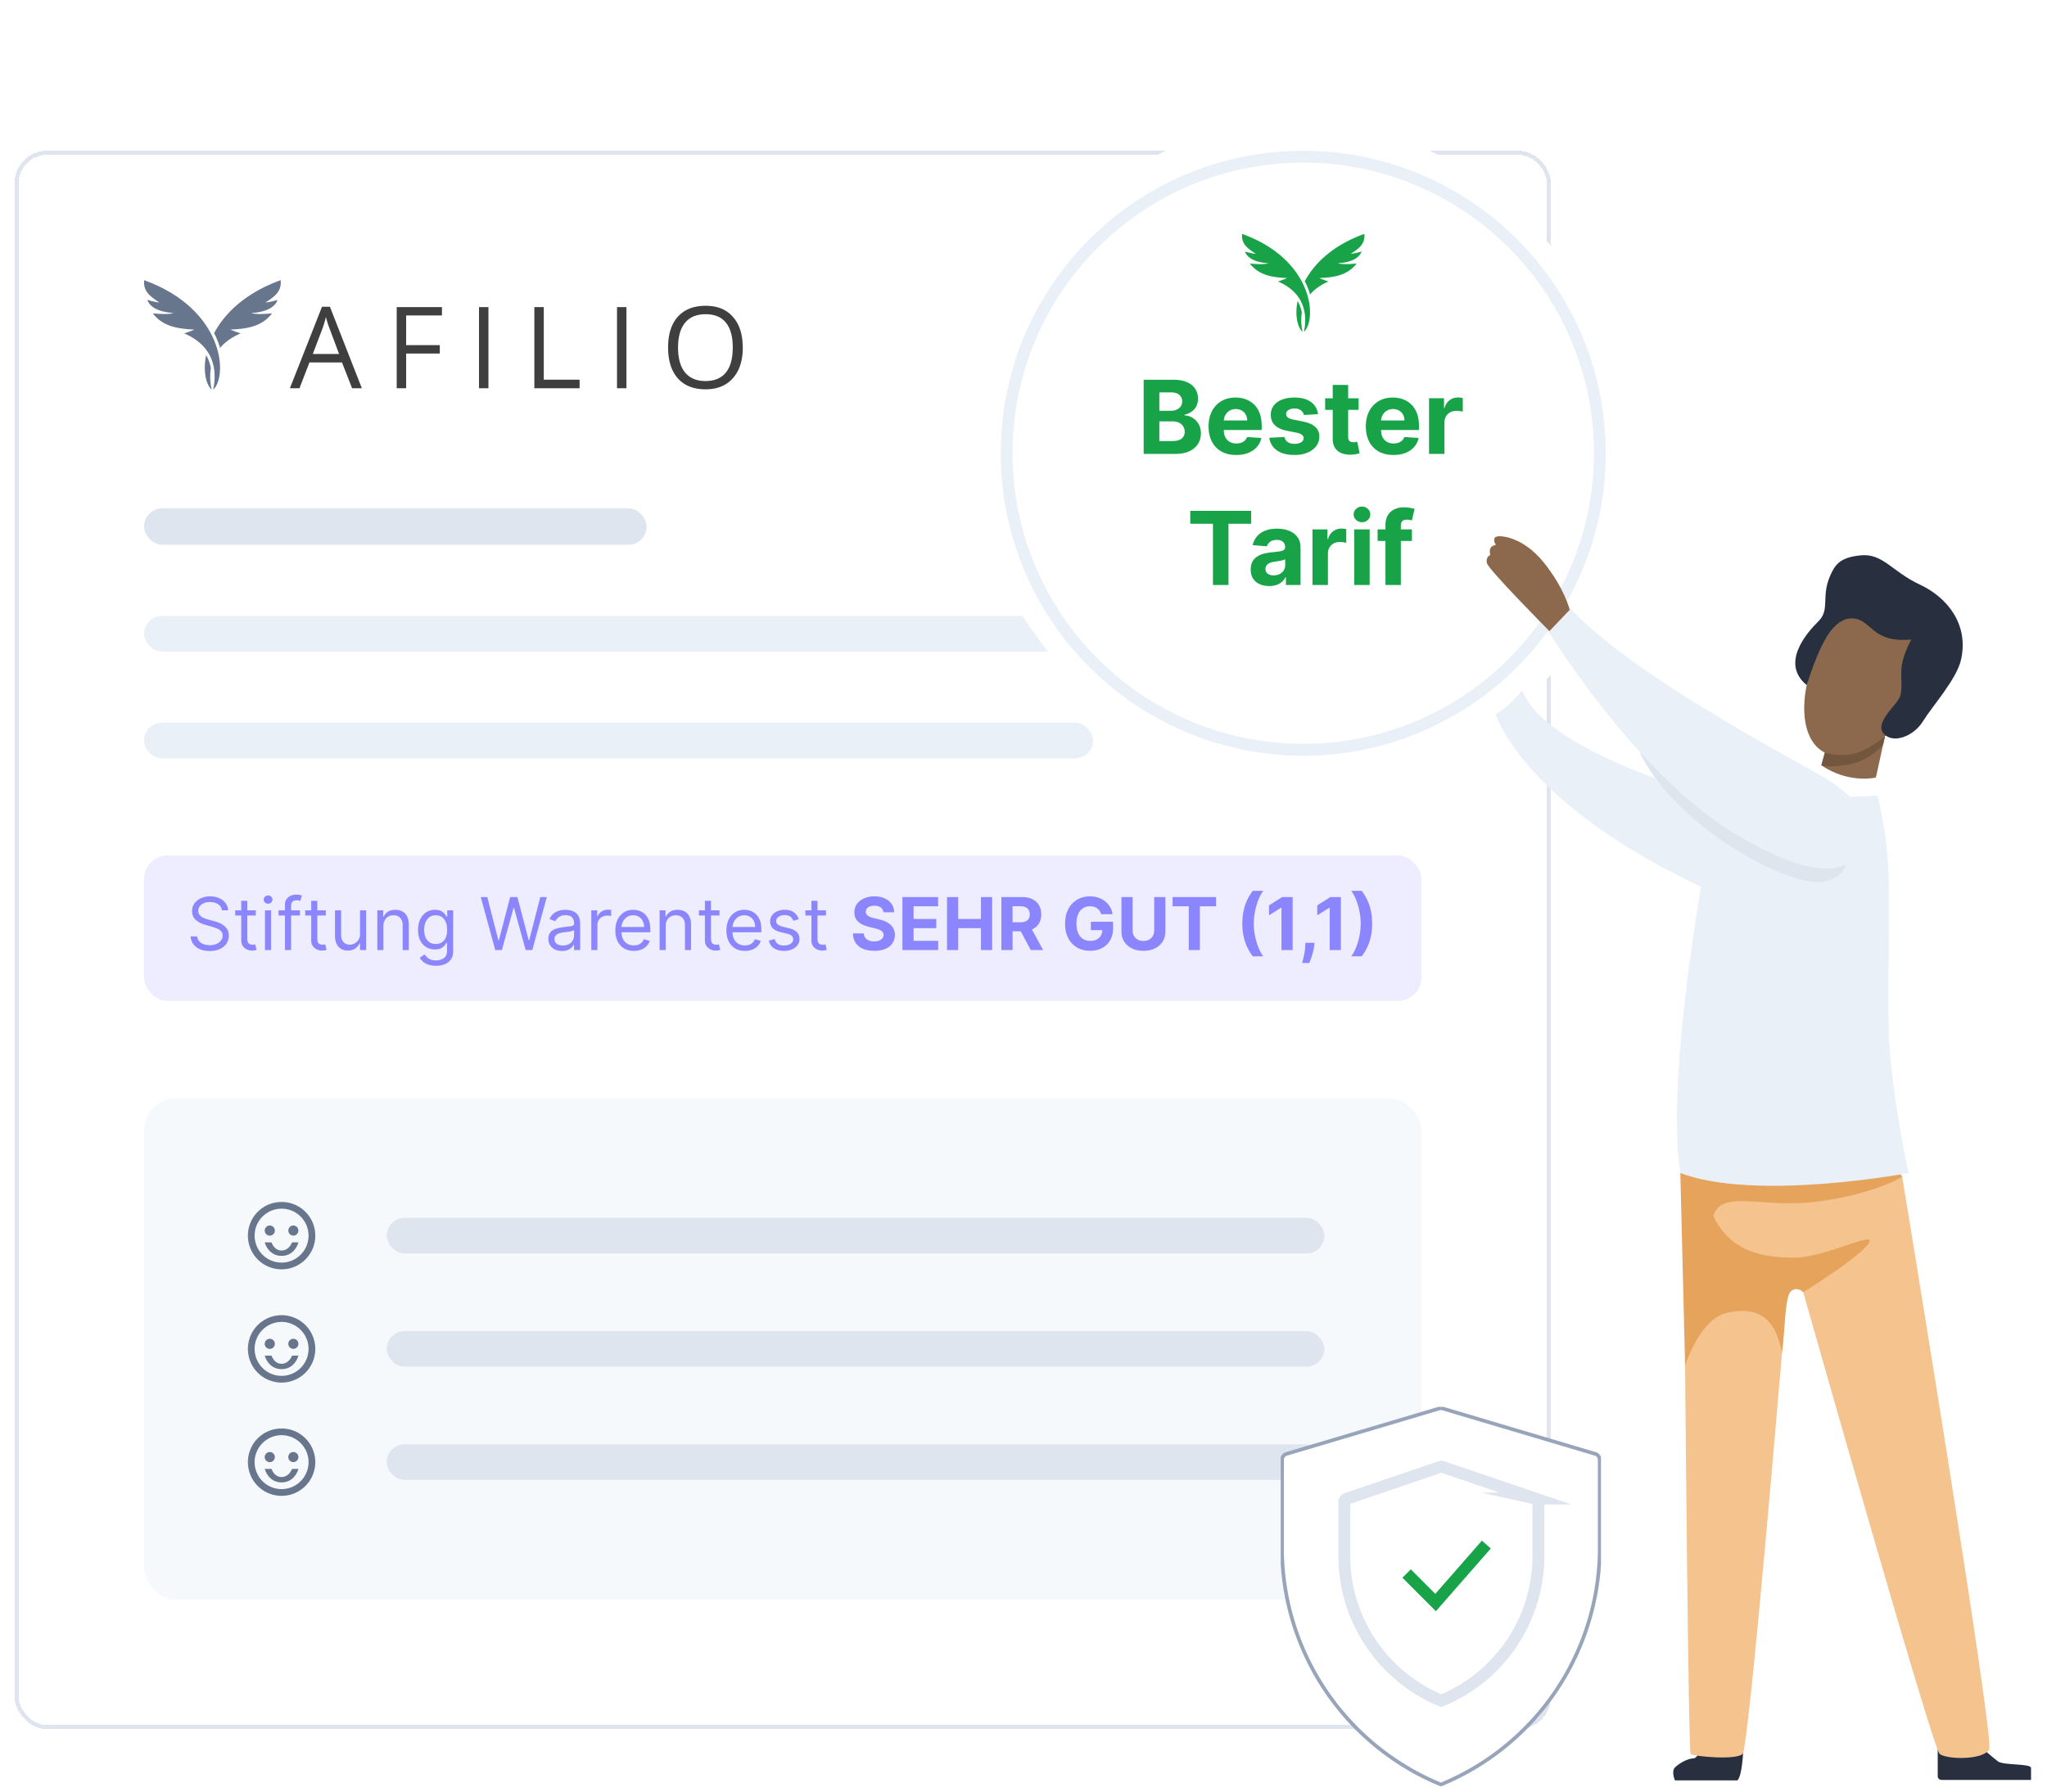 <svg xmlns="http://www.w3.org/2000/svg" fill="none" viewBox="0 0 281 246"><g filter="url(#expert-m__a)"><rect width="210.9" height="216.709" x="2" y="19.886" fill="#fff" rx="4.443" shape-rendering="crispEdges"/><g fill-rule="evenodd" clip-path="url(#expert-m__b)" clip-rule="evenodd"><path fill="#67758D" d="M29.28 52.608c.289-1.427.866-5.565-3.993-7.647.394-.128 1.377-.478 1.377-.528-2.033-.089-4.26-.333-5.692-2.227 2.004.205 2.588.028 2.865-.039-.005-.033-3.004-.033-3.62-1.81.55.183 1.593.4 1.632.344-1.077-.728-2.227-1.41-2.06-3.044 10.79 3.9 11.546 12.89 9.54 14.979-.016.016-.05 0-.044-.023"/><path fill="#67758D" d="M29.04 52.608c-.122-.594-.288-1.666-.094-2.86a5.318 5.318 0 0 0-.65-1.794c-.422 2.11-.06 3.888.7 4.676.017.017.05 0 .044-.022Zm7.431-11.902c1.078-.733 2.227-1.416 2.06-3.049-4.859 1.755-7.68 4.543-9.135 7.265.333.65.605 1.333.816 2.032.633-.75 1.533-1.444 2.816-1.993-.394-.128-1.377-.478-1.377-.528 2.032-.089 4.26-.328 5.692-2.227-2.005.205-2.588.028-2.86-.033 0-.034 3.005-.034 3.62-1.81-.549.182-1.593.399-1.632.343Z"/><path fill="#3F3F3F" d="m48.334 52.491-1.389-3.543H42.48l-1.371 3.543h-1.311l4.404-11.185h1.088l4.382 11.185h-1.344.006Zm-1.789-4.71-1.294-3.453a18.626 18.626 0 0 1-.516-1.605 13.739 13.739 0 0 1-.483 1.61l-1.31 3.455h3.603v-.006Zm9.209 4.71H54.46v-11.14h6.209v1.15h-4.915v4.076h4.62v1.15h-4.62v4.764Zm10.002 0h1.294v-11.14h-1.294v11.14Zm7.597 0v-11.14h1.294v9.969h4.915v1.171h-6.209Zm11.346 0h1.294v-11.14H84.7v11.14Zm17.266-5.587c0 1.783-.449 3.188-1.355 4.205-.9 1.021-2.154 1.532-3.76 1.532-1.604 0-2.91-.5-3.798-1.505-.889-1.005-1.339-2.421-1.339-4.248 0-1.827.445-3.221 1.339-4.215.894-1 2.166-1.5 3.81-1.5 1.644 0 2.849.505 3.748 1.522.9 1.016 1.35 2.416 1.35 4.204m-8.88 0c0 1.51.322 2.655.966 3.432.644.778 1.577 1.172 2.799 1.172s2.166-.389 2.799-1.166c.628-.778.944-1.922.944-3.438 0-1.516-.311-2.633-.938-3.41-.628-.777-1.556-1.16-2.788-1.16-1.233 0-2.172.388-2.816 1.171-.644.778-.966 1.916-.966 3.404"/></g><rect width="69" height="5" x="19.771" y="68.986" fill="#DEE5EF" rx="2.5"/><rect width="141.686" height="4.886" x="19.771" y="83.758" fill="#EAF0F7" rx="2.443"/><rect width="130.286" height="4.886" x="19.771" y="98.415" fill="#EAF0F7" rx="2.443"/><rect width="175.357" height="20" x="19.771" y="116.629" fill="#EEEDFF" rx="3.257"/><path fill="#8B86FD" d="M30.457 124.175a1.113 1.113 0 0 0-.519-.838c-.303-.199-.674-.299-1.115-.299-.322 0-.603.052-.845.156a1.36 1.36 0 0 0-.56.43 1.03 1.03 0 0 0-.2.622c0 .194.046.361.139.5.094.138.215.252.362.345.147.09.3.164.462.224.16.056.308.103.444.138l.738.199c.19.05.4.118.632.206.235.087.458.207.671.359.216.149.393.34.533.575.14.234.21.522.21.863 0 .393-.103.748-.31 1.065-.203.317-.501.569-.894.756-.39.187-.866.281-1.424.281-.521 0-.972-.084-1.353-.252a2.16 2.16 0 0 1-.895-.703 2.008 2.008 0 0 1-.366-1.048h.91c.023.275.115.502.276.682.163.178.37.31.618.398.251.085.52.128.81.128.336 0 .638-.055.905-.164.268-.111.48-.265.636-.461.156-.199.234-.431.234-.696 0-.242-.067-.438-.202-.59a1.483 1.483 0 0 0-.533-.369 5.548 5.548 0 0 0-.714-.249l-.895-.256c-.568-.163-1.017-.396-1.349-.699-.331-.303-.497-.7-.497-1.19 0-.407.11-.762.33-1.065a2.2 2.2 0 0 1 .895-.71 3.013 3.013 0 0 1 1.26-.256c.47 0 .886.084 1.25.252.365.166.654.393.867.682.216.289.33.617.341.984h-.852Zm4.658 0v.71h-2.827v-.71h2.827Zm-2.003-1.307h.838v5.199c0 .236.035.414.103.532a.538.538 0 0 0 .27.235c.111.038.229.057.352.057.092 0 .168-.005.227-.015l.142-.028.17.753a1.855 1.855 0 0 1-.624.099c-.237 0-.47-.051-.697-.153a1.37 1.37 0 0 1-.56-.465c-.147-.208-.22-.471-.22-.788v-5.426Zm3.264 6.761v-5.454h.838v5.454h-.838Zm.426-6.363a.597.597 0 0 1-.423-.167.538.538 0 0 1-.174-.402c0-.156.058-.29.174-.401a.597.597 0 0 1 .423-.167c.163 0 .303.056.419.167a.53.53 0 0 1 .177.401c0 .157-.059.29-.177.402a.585.585 0 0 1-.42.167Zm4.376.909v.71h-2.94v-.71h2.94Zm-2.06 5.454v-6.207c0-.313.073-.573.22-.781.147-.209.338-.365.572-.469a1.81 1.81 0 0 1 .742-.156 1.886 1.886 0 0 1 .796.142l-.242.724a4.063 4.063 0 0 0-.177-.053 1.05 1.05 0 0 0-.292-.032c-.277 0-.477.07-.6.209-.12.14-.18.345-.18.615v6.008h-.839Zm5.606-5.454v.71h-2.826v-.71h2.826Zm-2.002-1.307h.838v5.199c0 .236.034.414.103.532a.539.539 0 0 0 .27.235c.11.038.228.057.351.057.092 0 .168-.005.227-.015l.142-.028.17.753a1.862 1.862 0 0 1-.624.099c-.237 0-.469-.051-.696-.153a1.37 1.37 0 0 1-.561-.465c-.147-.208-.22-.471-.22-.788v-5.426Zm6.7 4.531v-3.224h.839v5.454h-.838v-.923h-.057a1.797 1.797 0 0 1-.597.707c-.27.191-.61.287-1.023.287-.34 0-.644-.074-.909-.224a1.56 1.56 0 0 1-.625-.681c-.151-.306-.227-.69-.227-1.154v-3.466h.838v3.409c0 .397.111.715.334.951.225.237.511.356.86.356.208 0 .42-.054.635-.16.218-.107.4-.27.547-.49.149-.221.224-.501.224-.842Zm3.212-1.051v3.281h-.838v-5.454h.81v.852h.07c.128-.277.322-.5.583-.668.26-.17.596-.255 1.008-.255.37 0 .693.075.97.227.277.149.492.376.646.682.154.303.23.686.23 1.15v3.466h-.837v-3.409c0-.428-.112-.762-.334-1.001-.223-.242-.528-.363-.916-.363-.268 0-.507.058-.718.174a1.249 1.249 0 0 0-.493.508 1.68 1.68 0 0 0-.181.81Zm7.213 5.44a3.11 3.11 0 0 1-1.044-.156 2.222 2.222 0 0 1-.728-.405 2.213 2.213 0 0 1-.458-.533l.667-.468c.076.099.172.213.288.341.116.13.275.242.476.337.203.097.47.146.799.146.44 0 .804-.107 1.09-.32.287-.213.43-.547.43-1.001v-1.108h-.071c-.062.099-.15.222-.263.369a1.5 1.5 0 0 1-.483.387c-.208.111-.49.167-.845.167a2.27 2.27 0 0 1-1.186-.313 2.189 2.189 0 0 1-.828-.909c-.2-.397-.301-.88-.301-1.449 0-.558.098-1.045.294-1.459.197-.417.47-.739.82-.966.351-.23.756-.344 1.215-.344.355 0 .637.059.845.177.211.116.372.249.483.398.114.147.202.267.263.362h.085v-.866h.81v5.61c0 .469-.107.85-.32 1.144-.21.296-.494.512-.852.65a3.23 3.23 0 0 1-1.186.209Zm-.029-2.997c.337 0 .62-.077.853-.231.232-.154.408-.375.529-.664.12-.289.181-.634.181-1.037 0-.393-.06-.74-.178-1.04a1.563 1.563 0 0 0-.525-.707c-.232-.17-.519-.256-.86-.256-.355 0-.65.09-.887.27-.235.18-.411.422-.53.725a2.799 2.799 0 0 0-.173 1.008c0 .379.059.714.177 1.005.12.289.298.516.533.682.237.163.53.245.88.245Zm8.168.838-1.989-7.273h.895l1.52 5.924h.071l1.549-5.924h.994l1.548 5.924h.071l1.52-5.924h.895l-1.989 7.273h-.909l-1.605-5.795H70.5l-1.605 5.795h-.909Zm9.155.128a2.22 2.22 0 0 1-.941-.195 1.615 1.615 0 0 1-.671-.572c-.166-.251-.249-.554-.249-.909 0-.313.062-.566.185-.76.123-.197.287-.35.493-.462.206-.111.434-.194.682-.248.251-.057.503-.102.757-.135.331-.043.6-.075.806-.096.208-.024.36-.063.454-.117.097-.055.146-.149.146-.284v-.029c0-.35-.096-.622-.288-.817-.19-.194-.477-.291-.863-.291-.4 0-.713.088-.94.263a1.55 1.55 0 0 0-.48.561l-.796-.284c.142-.331.332-.589.569-.774.239-.187.5-.317.78-.391.285-.076.564-.113.839-.113.175 0 .376.021.604.064.23.04.45.124.664.252.215.127.394.32.536.578.142.259.213.604.213 1.037v3.594h-.838v-.738h-.043a1.462 1.462 0 0 1-.284.379 1.64 1.64 0 0 1-.529.345c-.22.095-.489.142-.806.142Zm.128-.753c.331 0 .61-.065.838-.195a1.328 1.328 0 0 0 .696-1.154v-.767c-.036.042-.114.081-.234.117a3.968 3.968 0 0 1-.412.089c-.154.023-.305.045-.451.064-.145.016-.262.03-.352.042a3.238 3.238 0 0 0-.61.139 1.051 1.051 0 0 0-.455.28c-.114.123-.17.291-.17.504 0 .292.107.512.322.661.218.147.494.22.828.22Zm3.902.625v-5.454h.81v.823h.056c.1-.269.28-.488.54-.656a1.58 1.58 0 0 1 .88-.253c.062 0 .14.002.231.004.093.002.163.006.21.011v.852a2.428 2.428 0 0 0-.195-.032 1.876 1.876 0 0 0-.317-.025c-.265 0-.501.056-.71.167a1.226 1.226 0 0 0-.668 1.111v3.452h-.837Zm5.841.114c-.525 0-.979-.116-1.36-.348a2.34 2.34 0 0 1-.877-.98c-.204-.422-.305-.912-.305-1.471 0-.558.101-1.051.305-1.477.206-.428.492-.762.86-1.001.369-.242.8-.362 1.292-.362.284 0 .565.047.842.142.277.094.529.248.756.461.227.211.408.49.543.838.135.348.203.777.203 1.286v.355h-4.205v-.724h3.352c0-.308-.061-.583-.184-.824a1.39 1.39 0 0 0-.519-.572 1.45 1.45 0 0 0-.788-.21c-.334 0-.623.083-.867.249a1.631 1.631 0 0 0-.557.639 1.88 1.88 0 0 0-.195.845v.483c0 .412.07.761.213 1.048.144.284.344.501.6.65.256.147.553.22.891.22.22 0 .42-.031.597-.092.18-.064.335-.159.465-.284.13-.128.23-.287.302-.476l.81.227a1.789 1.789 0 0 1-.43.724c-.201.206-.45.367-.746.483a2.757 2.757 0 0 1-.998.171Zm4.372-3.395v3.281h-.838v-5.454h.81v.852h.07c.128-.277.322-.5.583-.668.26-.17.596-.255 1.008-.255.37 0 .693.075.97.227.277.149.492.376.646.682.154.303.23.686.23 1.15v3.466h-.837v-3.409c0-.428-.111-.762-.334-1.001-.223-.242-.528-.363-.916-.363-.268 0-.507.058-.718.174a1.249 1.249 0 0 0-.493.508 1.68 1.68 0 0 0-.181.81Zm7.383-2.173v.71h-2.826v-.71h2.826Zm-2.002-1.307h.838v5.199c0 .236.034.414.103.532a.538.538 0 0 0 .27.235c.11.038.228.057.351.057.092 0 .168-.005.227-.015l.142-.028.17.753a1.855 1.855 0 0 1-.624.099c-.237 0-.469-.051-.696-.153a1.371 1.371 0 0 1-.561-.465c-.147-.208-.22-.471-.22-.788v-5.426Zm5.491 6.875c-.525 0-.979-.116-1.36-.348a2.345 2.345 0 0 1-.877-.98c-.203-.422-.305-.912-.305-1.471 0-.558.102-1.051.305-1.477.206-.428.493-.762.86-1.001.369-.242.8-.362 1.292-.362.284 0 .565.047.842.142.277.094.529.248.756.461.227.211.409.49.544.838.134.348.202.777.202 1.286v.355h-4.205v-.724h3.353c0-.308-.062-.583-.185-.824a1.398 1.398 0 0 0-.518-.572 1.453 1.453 0 0 0-.789-.21 1.5 1.5 0 0 0-.866.249 1.626 1.626 0 0 0-.558.639c-.13.263-.195.545-.195.845v.483c0 .412.071.761.213 1.048.144.284.344.501.6.65.256.147.553.22.891.22.221 0 .419-.031.597-.092.18-.064.335-.159.465-.284.13-.128.231-.287.302-.476l.81.227a1.8 1.8 0 0 1-.43.724c-.201.206-.45.367-.746.483a2.756 2.756 0 0 1-.998.171Zm7.397-4.347-.752.213a1.449 1.449 0 0 0-.21-.366c-.09-.12-.213-.22-.369-.298a1.347 1.347 0 0 0-.6-.117c-.334 0-.612.077-.835.231-.22.151-.33.344-.33.579 0 .208.076.373.227.493.152.121.388.222.71.302l.81.199c.488.118.851.299 1.09.543.239.242.359.553.359.934 0 .313-.09.592-.27.838a1.785 1.785 0 0 1-.746.583 2.722 2.722 0 0 1-1.115.213c-.556 0-1.017-.121-1.381-.362-.365-.242-.596-.595-.693-1.059l.796-.199c.076.294.219.514.429.661.214.147.492.22.835.22.391 0 .701-.083.93-.248.232-.169.348-.37.348-.604a.635.635 0 0 0-.198-.476c-.133-.13-.337-.227-.611-.291l-.909-.213c-.5-.119-.867-.302-1.101-.551-.232-.251-.348-.564-.348-.941 0-.307.086-.58.259-.816.175-.237.413-.423.714-.558a2.504 2.504 0 0 1 1.03-.202c.539 0 .963.118 1.271.355.31.236.53.549.66.937Zm3.734-1.221v.71h-2.827v-.71h2.827Zm-2.003-1.307h.838v5.199c0 .236.034.414.103.532a.538.538 0 0 0 .27.235c.111.038.228.057.351.057.093 0 .168-.005.227-.015l.143-.028.17.753a1.857 1.857 0 0 1-.625.099c-.237 0-.469-.051-.696-.153a1.369 1.369 0 0 1-.561-.465c-.147-.208-.22-.471-.22-.788v-5.426Zm9.886 1.58a.898.898 0 0 0-.366-.668c-.215-.158-.508-.237-.877-.237a1.67 1.67 0 0 0-.635.106.897.897 0 0 0-.398.288.69.69 0 0 0-.135.419.59.59 0 0 0 .082.341.84.84 0 0 0 .252.252c.106.068.229.129.369.181.14.05.289.092.447.128l.654.156c.317.071.608.166.873.284.266.118.495.264.689.437.194.173.345.376.451.611.109.234.165.503.167.806-.002.445-.116.831-.341 1.157-.222.325-.544.577-.966.757-.419.177-.924.266-1.516.266-.587 0-1.098-.09-1.534-.27a2.249 2.249 0 0 1-1.016-.799c-.241-.355-.368-.794-.38-1.317h1.488c.017.244.087.447.21.611.125.161.292.282.501.365.21.081.448.121.713.121.261 0 .487-.038.679-.114.194-.075.344-.181.451-.316a.732.732 0 0 0 .159-.465c0-.163-.048-.3-.145-.412a1.113 1.113 0 0 0-.419-.284 4.31 4.31 0 0 0-.671-.213l-.792-.199c-.613-.149-1.098-.382-1.453-.699-.355-.318-.531-.745-.529-1.282a1.905 1.905 0 0 1 .352-1.154c.239-.329.567-.586.983-.771a3.471 3.471 0 0 1 1.421-.277c.54 0 1.011.092 1.413.277.405.185.72.442.945.771.225.329.341.71.348 1.143h-1.474Zm2.607 5.181v-7.273h4.901v1.268h-3.363v1.733h3.111v1.268h-3.111v1.736h3.377v1.268h-4.915Zm6.124 0v-7.273h1.537v3.001h3.122v-3.001h1.534v7.273h-1.534v-3.004h-3.122v3.004h-1.537Zm7.46 0v-7.273h2.87c.549 0 1.018.099 1.406.295.391.194.688.47.891.828.206.355.309.773.309 1.253 0 .483-.104.899-.312 1.247-.209.345-.51.61-.906.795-.393.185-.869.277-1.427.277h-1.921v-1.236h1.672c.294 0 .538-.04.732-.121a.868.868 0 0 0 .433-.362c.097-.161.146-.361.146-.6 0-.241-.049-.445-.146-.611a.894.894 0 0 0-.437-.376c-.194-.088-.439-.131-.735-.131h-1.037v6.015h-1.538Zm3.928-3.31 1.808 3.31h-1.698l-1.768-3.31h1.658Zm9.772-1.612a1.604 1.604 0 0 0-.21-.458 1.422 1.422 0 0 0-.77-.557 1.858 1.858 0 0 0-.544-.075c-.371 0-.698.092-.98.277a1.817 1.817 0 0 0-.653.806c-.156.351-.234.779-.234 1.286 0 .506.076.937.23 1.292.154.355.372.626.654.814.281.184.614.276.998.276.348 0 .645-.061.891-.184.249-.126.438-.302.568-.529a1.57 1.57 0 0 0 .199-.806l.313.046h-1.875v-1.158h3.043v.916c0 .64-.135 1.189-.405 1.648-.27.457-.642.81-1.115 1.058-.474.246-1.016.37-1.626.37-.682 0-1.281-.151-1.797-.451a3.135 3.135 0 0 1-1.208-1.289c-.286-.559-.429-1.222-.429-1.989 0-.59.085-1.115.255-1.577.173-.464.415-.857.725-1.179.31-.322.671-.567 1.083-.735a3.511 3.511 0 0 1 1.339-.252c.412 0 .795.06 1.15.181.355.118.67.287.945.504.277.218.503.477.678.778.175.298.288.627.337.987h-1.562Zm7.277-2.351h1.538v4.723c0 .531-.127.995-.38 1.392a2.546 2.546 0 0 1-1.055.931c-.452.22-.979.33-1.58.33-.604 0-1.132-.11-1.584-.33a2.546 2.546 0 0 1-1.055-.931c-.251-.397-.376-.861-.376-1.392v-4.723h1.537v4.592c0 .277.061.523.182.739.123.215.296.384.518.507.223.124.482.185.778.185.298 0 .557-.061.777-.185.223-.123.395-.292.515-.507.123-.216.185-.462.185-.739v-4.592Zm2.526 1.268v-1.268h5.973v1.268h-2.227v6.005h-1.52v-6.005h-2.226Zm9.576 2.369c0-.881.118-1.692.352-2.433a6.727 6.727 0 0 1 1.083-2.059h1.445c-.184.234-.356.52-.515.859a7.659 7.659 0 0 0-.415 1.108 9.589 9.589 0 0 0-.277 1.25 8.358 8.358 0 0 0 .071 2.976c.116.57.272 1.101.469 1.591.199.49.421.891.667 1.204h-1.445a6.743 6.743 0 0 1-1.083-2.06 8.055 8.055 0 0 1-.352-2.436Zm6.908-3.637v7.273h-1.537v-5.813h-.043l-1.666 1.044v-1.364l1.801-1.14h1.445Zm2.996 6.279-.039.39c-.03.313-.09.624-.177.934a9.532 9.532 0 0 1-.27.849c-.092.253-.167.452-.224.597h-.98c.036-.14.084-.335.146-.586.061-.249.119-.528.174-.838.054-.31.088-.626.103-.948l.017-.398h1.25Zm3.625-6.279v7.273h-1.537v-5.813h-.043l-1.665 1.044v-1.364l1.8-1.14h1.445Zm4.293 3.637c0 .883-.119 1.695-.355 2.436a6.691 6.691 0 0 1-1.08 2.06h-1.445c.184-.235.356-.521.515-.86.158-.338.297-.708.415-1.108.118-.402.211-.819.277-1.25.066-.431.1-.857.1-1.278 0-.561-.058-1.127-.174-1.698a8.701 8.701 0 0 0-.469-1.591c-.197-.49-.418-.891-.664-1.203h1.445a6.675 6.675 0 0 1 1.08 2.059c.236.741.355 1.552.355 2.433Z"/><rect width="175.357" height="68.865" x="19.771" y="149.958" fill="#F6F9FC" rx="4.443"/><mask id="expert-m__c" width="12" height="12" x="33" y="163" maskUnits="userSpaceOnUse" style="mask-type:luminance"><path fill="#fff" d="M33.101 163.287h11.107v11.107H33.101z"/></mask><g mask="url(#expert-m__c)"><path fill="#67758D" fill-rule="evenodd" d="M34.026 168.84a4.633 4.633 0 0 0 4.628 4.628 4.633 4.633 0 0 0 4.628-4.628 4.633 4.633 0 0 0-4.628-4.628 4.633 4.633 0 0 0-4.628 4.628Zm.926 0a3.707 3.707 0 0 1 3.702-3.702 3.707 3.707 0 0 1 3.703 3.702 3.707 3.707 0 0 1-3.703 3.703 3.707 3.707 0 0 1-3.702-3.703Zm2.777-.694a.694.694 0 1 0-1.389 0 .694.694 0 0 0 1.389 0Zm3.233-.003a.69.69 0 1 0-1.382 0 .69.69 0 0 0 1.382 0Zm.007 1.623h-.878s-.402 1.116-1.436 1.116c-1.035 0-1.38-1.116-1.38-1.116h-.934s.462 1.851 2.314 1.851c1.85 0 2.314-1.851 2.314-1.851Z" clip-rule="evenodd"/></g><rect width="128.706" height="4.886" x="53.094" y="166.397" fill="#DEE5EF" rx="2.443"/><mask id="expert-m__d" width="12" height="12" x="33" y="178" maskUnits="userSpaceOnUse" style="mask-type:luminance"><path fill="#fff" d="M33.101 178.837h11.107v11.107H33.101z"/></mask><g mask="url(#expert-m__d)"><path fill="#67758D" fill-rule="evenodd" d="M34.026 184.391a4.633 4.633 0 0 0 4.628 4.628 4.633 4.633 0 0 0 4.628-4.628 4.633 4.633 0 0 0-4.628-4.628 4.633 4.633 0 0 0-4.628 4.628Zm.926 0a3.707 3.707 0 0 1 3.702-3.703 3.707 3.707 0 0 1 3.703 3.703 3.707 3.707 0 0 1-3.703 3.702 3.707 3.707 0 0 1-3.702-3.702Zm2.777-.694a.694.694 0 1 0-1.39-.001.694.694 0 0 0 1.39.001Zm3.233-.004a.691.691 0 1 0-1.383 0 .691.691 0 0 0 1.383 0Zm.007 1.623h-.878s-.402 1.116-1.436 1.116c-1.035 0-1.38-1.116-1.38-1.116h-.934s.462 1.852 2.314 1.852c1.85 0 2.314-1.852 2.314-1.852Z" clip-rule="evenodd"/></g><rect width="128.706" height="4.886" x="53.094" y="181.948" fill="#DEE5EF" rx="2.443"/><mask id="expert-m__e" width="12" height="12" x="33" y="194" maskUnits="userSpaceOnUse" style="mask-type:luminance"><path fill="#fff" d="M33.101 194.387h11.107v11.107H33.101z"/></mask><g mask="url(#expert-m__e)"><path fill="#67758D" fill-rule="evenodd" d="M34.026 199.941a4.633 4.633 0 0 0 4.628 4.628 4.633 4.633 0 0 0 4.628-4.628 4.633 4.633 0 0 0-4.628-4.628 4.633 4.633 0 0 0-4.628 4.628Zm.926 0a3.707 3.707 0 0 1 3.702-3.703 3.707 3.707 0 0 1 3.703 3.703 3.707 3.707 0 0 1-3.703 3.702 3.707 3.707 0 0 1-3.702-3.702Zm2.777-.694a.694.694 0 1 0-1.39-.001.694.694 0 0 0 1.39.001Zm3.233-.004a.691.691 0 1 0-1.383 0 .691.691 0 0 0 1.383 0Zm.007 1.624h-.878s-.402 1.116-1.436 1.116c-1.035 0-1.38-1.116-1.38-1.116h-.934s.462 1.851 2.314 1.851c1.85 0 2.314-1.851 2.314-1.851Z" clip-rule="evenodd"/></g><rect width="128.706" height="4.886" x="53.094" y="197.498" fill="#DEE5EF" rx="2.443"/><rect width="210.345" height="216.154" x="2.278" y="20.163" stroke="#DEE5EF" stroke-width=".555" rx="4.165" shape-rendering="crispEdges"/></g><g filter="url(#expert-m__f)"><rect width="91.2" height="91.2" x="133.3" y="15" fill="#fff" rx="45.6" shape-rendering="crispEdges"/><path fill="#19A349" fill-rule="evenodd" d="M179.008 43.868c.258-1.28.775-4.983-3.574-6.848.352-.117 1.232-.43 1.235-.475-1.82-.08-3.815-.295-5.096-1.993h.001c1.793.184 2.318.026 2.563-.032-.005-.028-2.691-.032-3.244-1.62.49.165 1.428.359 1.46.31-.961-.656-1.992-1.268-1.845-2.727l.001-.001c9.662 3.493 10.335 11.537 8.539 13.408-.016.017-.045.002-.04-.022" clip-rule="evenodd"/><path fill="#19A349" fill-rule="evenodd" d="M178.792 43.868c-.108-.534-.261-1.491-.085-2.56a4.816 4.816 0 0 0-.582-1.604c-.378 1.89-.053 3.479.625 4.185.017.018.046.002.042-.021m6.654-10.658c.962-.656 1.993-1.268 1.845-2.728-4.348 1.572-6.875 4.065-8.177 6.503.339.663.571 1.282.729 1.82.565-.672 1.374-1.292 2.523-1.786-.352-.115-1.232-.429-1.235-.474 1.82-.079 3.815-.296 5.095-1.993l-.001-.001c-1.793.186-2.318.027-2.562-.032.004-.028 2.691-.032 3.244-1.619-.49.165-1.428.358-1.461.31" clip-rule="evenodd"/><circle cx="178.9" cy="60.6" r="40.714" stroke="#EAF0F7" stroke-width="1.629"/><path fill="#19A349" d="M156.997 60.69V50.51h4.077c.749 0 1.374.11 1.874.333.501.222.877.53 1.129.924.252.392.377.842.377 1.353 0 .397-.079.747-.238 1.049a2.062 2.062 0 0 1-.656.735c-.276.19-.59.324-.945.403v.1a2.325 2.325 0 0 1 1.919 1.178c.212.361.318.792.318 1.292 0 .54-.134 1.023-.403 1.447-.265.421-.657.754-1.178 1-.52.245-1.161.367-1.924.367h-4.35Zm2.153-1.76h1.755c.6 0 1.037-.114 1.312-.343.275-.232.413-.54.413-.924 0-.282-.068-.53-.204-.746a1.386 1.386 0 0 0-.582-.507 1.99 1.99 0 0 0-.89-.184h-1.804v2.704Zm0-4.16h1.596c.295 0 .556-.052.785-.155a1.31 1.31 0 0 0 .547-.447c.136-.193.204-.423.204-.691 0-.368-.131-.665-.393-.89-.258-.226-.626-.338-1.104-.338h-1.635v2.52Zm10.543 6.07c-.785 0-1.461-.16-2.028-.478A3.267 3.267 0 0 1 166.362 59c-.305-.59-.457-1.288-.457-2.093 0-.785.152-1.475.457-2.068a3.38 3.38 0 0 1 1.288-1.387c.557-.332 1.21-.497 1.959-.497.504 0 .973.08 1.407.243.437.16.818.4 1.143.721.328.322.584.726.766 1.213.182.484.273 1.05.273 1.7v.582h-6.448v-1.312h4.455c0-.305-.067-.575-.199-.81a1.43 1.43 0 0 0-.552-.553 1.573 1.573 0 0 0-.81-.203c-.322 0-.607.074-.856.223a1.567 1.567 0 0 0-.576.592 1.67 1.67 0 0 0-.214.82v1.248c0 .378.07.704.209.98.142.275.343.487.601.636.259.149.565.224.92.224a2 2 0 0 0 .646-.1 1.35 1.35 0 0 0 .503-.298 1.3 1.3 0 0 0 .318-.487l1.958.129c-.099.47-.303.882-.611 1.233a3.07 3.07 0 0 1-1.183.815c-.481.192-1.036.288-1.666.288Zm11.241-5.608-1.939.119a.995.995 0 0 0-.214-.448 1.13 1.13 0 0 0-.432-.323 1.47 1.47 0 0 0-.632-.124c-.328 0-.604.07-.83.209-.225.136-.338.318-.338.547 0 .182.073.336.219.462.146.126.396.227.751.303l1.382.279c.742.152 1.296.397 1.66.736.365.338.547.782.547 1.332 0 .5-.147.94-.442 1.317-.292.378-.693.673-1.204.885-.507.21-1.092.313-1.755.313-1.01 0-1.816-.21-2.416-.63a2.466 2.466 0 0 1-1.049-1.731l2.083-.11c.063.309.216.544.458.707.242.159.552.238.929.238.372 0 .67-.071.895-.214.229-.145.345-.333.348-.561a.583.583 0 0 0-.243-.473c-.159-.126-.405-.222-.736-.288l-1.323-.264c-.745-.149-1.3-.407-1.665-.775-.361-.368-.542-.837-.542-1.407 0-.49.133-.913.398-1.268.268-.354.644-.628 1.128-.82.488-.192 1.058-.288 1.711-.288.964 0 1.723.203 2.277.611.556.408.881.963.974 1.666Zm5.569-2.178v1.59h-4.598v-1.59h4.598Zm-3.554-1.83h2.118v7.12c0 .195.03.348.089.457a.5.5 0 0 0 .249.224c.109.043.235.065.378.065.099 0 .198-.009.298-.025l.229-.045.333 1.576a5.991 5.991 0 0 1-.448.114 3.583 3.583 0 0 1-.701.085c-.51.02-.958-.048-1.342-.204a1.873 1.873 0 0 1-.89-.726c-.212-.328-.317-.742-.313-1.243v-7.398Zm8.332 9.616c-.785 0-1.461-.16-2.028-.478A3.267 3.267 0 0 1 187.95 59c-.305-.59-.457-1.288-.457-2.093 0-.785.152-1.475.457-2.068a3.38 3.38 0 0 1 1.288-1.387c.557-.332 1.21-.497 1.959-.497.503 0 .972.08 1.407.243.437.16.818.4 1.143.721.328.322.583.726.766 1.213.182.484.273 1.05.273 1.7v.582h-6.448v-1.312h4.455c0-.305-.067-.575-.199-.81a1.43 1.43 0 0 0-.552-.553 1.574 1.574 0 0 0-.811-.203c-.321 0-.606.074-.855.223a1.567 1.567 0 0 0-.576.592c-.14.245-.211.519-.214.82v1.248c0 .378.069.704.209.98.142.275.343.487.601.636.259.149.565.224.92.224a2 2 0 0 0 .646-.1 1.29 1.29 0 0 0 .821-.785l1.958.129c-.099.47-.303.882-.611 1.233a3.07 3.07 0 0 1-1.183.815c-.481.192-1.036.288-1.666.288Zm4.887-.15v-7.636h2.054v1.332h.079c.139-.474.373-.832.701-1.074a1.843 1.843 0 0 1 1.134-.367 3.225 3.225 0 0 1 .666.074v1.88c-.1-.03-.237-.057-.413-.08a3.706 3.706 0 0 0-.482-.035c-.312 0-.59.068-.835.204a1.498 1.498 0 0 0-.577.557 1.61 1.61 0 0 0-.209.825v4.32h-2.118Zm-32.777 9.593v-1.775h8.362v1.775h-3.117v8.407h-2.128v-8.407h-3.117Zm10.838 8.552c-.488 0-.922-.085-1.303-.254a2.098 2.098 0 0 1-.905-.76c-.219-.339-.328-.76-.328-1.263 0-.425.078-.781.234-1.07.156-.288.368-.52.636-.695a3.1 3.1 0 0 1 .915-.398 6.97 6.97 0 0 1 1.084-.189c.444-.046.802-.09 1.074-.13.271-.042.469-.105.591-.188a.414.414 0 0 0 .184-.368v-.03c0-.315-.099-.558-.298-.73-.196-.173-.474-.26-.835-.26-.382 0-.685.085-.91.254a1.165 1.165 0 0 0-.448.627l-1.958-.16c.099-.463.295-.864.586-1.203a2.817 2.817 0 0 1 1.129-.785c.464-.186 1.001-.278 1.611-.278.424 0 .83.05 1.218.149.391.1.737.253 1.039.462.305.209.545.477.721.805.175.325.263.715.263 1.169v5.15h-2.008v-1.059h-.06a2.15 2.15 0 0 1-.492.632c-.206.179-.453.32-.741.422-.288.1-.622.15-.999.15Zm.606-1.462c.312 0 .587-.061.825-.184a1.46 1.46 0 0 0 .562-.507c.136-.212.204-.453.204-.721v-.81a1.123 1.123 0 0 1-.273.119 5.098 5.098 0 0 1-.383.094c-.143.027-.285.052-.428.075l-.388.055a2.633 2.633 0 0 0-.651.174 1.04 1.04 0 0 0-.432.323.786.786 0 0 0-.154.497c0 .288.104.509.313.661.212.15.48.224.805.224Zm5.337 1.317v-7.636h2.053v1.332h.08c.139-.474.373-.831.701-1.073a1.842 1.842 0 0 1 1.133-.368 3.228 3.228 0 0 1 .667.074v1.88c-.1-.03-.237-.057-.413-.08a3.706 3.706 0 0 0-.482-.035c-.312 0-.59.068-.835.204a1.498 1.498 0 0 0-.577.557 1.61 1.61 0 0 0-.209.825v4.32h-2.118Zm5.729 0v-7.636h2.118v7.636h-2.118Zm1.064-8.62c-.315 0-.585-.105-.811-.314a1.016 1.016 0 0 1-.333-.76c0-.292.111-.542.333-.75.226-.213.496-.32.811-.32.314 0 .583.107.805.32a.99.99 0 0 1 .338.75c0 .295-.113.548-.338.76a1.134 1.134 0 0 1-.805.314Zm6.857.984v1.59h-4.713v-1.59h4.713Zm-3.635 7.636v-8.188c0-.553.108-1.012.324-1.377a2.07 2.07 0 0 1 .894-.82 2.93 2.93 0 0 1 1.288-.274c.325 0 .622.025.89.075.272.05.474.094.607.134l-.378 1.591a2.655 2.655 0 0 0-.309-.075 1.911 1.911 0 0 0-.367-.034c-.312 0-.529.073-.652.218-.122.143-.184.343-.184.602v8.148h-2.113Z"/></g><path fill="#8C694C" fill-rule="evenodd" d="m258.86 100.603-1.777 8.112-7.545-1.842 1.179-4.352 8.143-1.918Z" clip-rule="evenodd"/><g fill="#283040" clip-path="url(#expert-m__g)"><path d="M271.723 239.688s1.785 1.583 2.546 2.153c.76.571 4.54.264 4.54.896v1.65h-12.246c-.313 0-.565-.208-.565-.466v-3.552c0-.374.307-.681.681-.681h5.044Zm-32.357-.841s-.055 4.786-.859 5.602h-8.583s-.533-1.234 0-1.774c.534-.539 1.749-1.251 2.559-1.251.809 0 1.607-3.025 1.607-3.025l5.276.454v-.006Z"/></g><path fill="#8C694C" fill-rule="evenodd" d="M263.238 95.792c-3.282 5.683-9.367 9.5-12.961 7.423-3.594-2.077-3.333-9.252-.051-14.936 3.282-5.684 8.341-7.73 11.935-5.652 3.593 2.077 4.358 7.48 1.077 13.165Z" clip-rule="evenodd"/><path fill="#283040" fill-rule="evenodd" d="M262.378 87.808s-1.172 2.052-1.344 3.81c-.179 1.76.287 3.263-.408 4.404-.695 1.14-3.294 3.338-2.02 4.734 1.275 1.395 4.072.363 5.359-1.714 1.287-2.084 4.613-5.767 5.225-8.424 1.121-4.868-1.867-8.596-5.646-10.354-3.778-1.76-5.065-4.282-8.035-4.021-2.975.261-3.632 1.325-4.301 2.867-1.242 2.874.045 4.582-1.593 6.2-1.637 1.612-5.238 5.786-1.599 8.755 1.752-5.518 3.619-9.277 6.289-9.156 2.67.12 2.53 3.402 8.08 2.905" clip-rule="evenodd"/><path fill="#73563E" fill-rule="evenodd" d="M250.501 103.337s1.975.669 4.078.121c2.096-.554 4.18-2.364 4.18-2.364l-.249 1.141s-1.701 2.083-4.409 2.663c-2.708.58-4.072.191-4.072.191l.478-1.752h-.006Z" clip-rule="evenodd"/><path fill="#EAF0F7" fill-rule="evenodd" d="M205.299 98.058s3.739 12.454 29.163 24.14c5.989-11.1-3.142-20.684-3.142-20.684v6.722s-19.432-5.694-22.357-13.436c-2.036 2.443-3.664 3.258-3.664 3.258Z" clip-rule="evenodd"/><path fill="#fff" fill-rule="evenodd" d="m250.022 105.089-2.447 3.122 8.877 2.823 1.28-1.804-.184-2.485s-3.683.931-7.519-1.663" clip-rule="evenodd"/><path fill="#F4C38E" fill-rule="evenodd" d="M231.321 187.504s.439 52.995.764 53.32c.332.332 6.245.88 7.124 0 .879-.873 5.404-55.003 5.404-55.003l-1.568-9.424 5.149-1.312-.657 2.338s17.753 62.637 18.734 63.401c.988.765 6.028.88 6.793-.656.764-1.536-11.942-78.598-11.942-78.598l-17.644-1.084-10.959 3.753-1.205 23.265h.007Z" clip-rule="evenodd"/><path fill="#E5A35C" fill-rule="evenodd" d="m230.665 161.061.656 26.443s1.976-6.499 5.92-7.302c3.944-.803 6.499.586 7.379 5.626.439-3.141.363-7.818 1.242-8.544.873-.733 1.682.146 1.682.146s7.742-4.823 8.985-6.722c1.242-1.899-5.99 1.969-10.151 1.969s-8.768-.657-11.176-5.697c1.026-3.798 6.869-.949 14.611-2.045 7.742-1.096 11.323-3.358 11.323-3.358l-4.308-6.646-26.15 6.136-.013-.006Z" clip-rule="evenodd"/><path fill="#EAF0F7" fill-rule="evenodd" d="M236.029 107.81s-7.78 37.473-5.371 53.25c10.418 3.938 31.337 0 31.337 0s-2.632-11.832-2.74-20.492c-.108-8.653.217-17.421-.108-22.353-.332-4.932-1.421-8.984-1.421-8.984l-11.629.548-10.068-1.976v.007Z" clip-rule="evenodd"/><path fill="#DEE5EF" fill-rule="evenodd" d="M236.214 110.69s-9.921-14.21-11.036-7.201c5.097 10.195 20.167 18.129 24.768 17.612 4.6-.509 3.504-4.6 3.504-4.6l-17.242-5.811h.006Z" clip-rule="evenodd"/><path fill="#EAF0F7" fill-rule="evenodd" d="M212.11 85.966s12.011 19.944 25.723 28.305c13.719 8.366 16.638 4.186 18.543 1.816 1.899-2.364-1.459-6.748-6.283-9.527-4.824-2.778-27.134-14.506-35.022-23.567-.879 2.045-2.961 2.967-2.961 2.967" clip-rule="evenodd"/><path fill="#8C694C" fill-rule="evenodd" d="M212.692 86.657s-8.378-8.453-8.577-9.338c-.199-.886.459-1.107.459-1.107s-.176-.68.069-1.02c.245-.34.704-.364.704-.364s-.452-.633-.107-1.044c.344-.419 3.726-.206 6.641 3.4 2.916 3.606 3.597 6.547 3.597 6.547l-2.786 2.926Z" clip-rule="evenodd"/><g clip-path="url(#expert-m__h)"><path fill="#fff" stroke="#97A4BA" stroke-miterlimit="10" stroke-width=".5" d="m176.648 199.608 20.959-6.234a.81.81 0 0 1 .379 0l20.959 6.234a.849.849 0 0 1 .651.819v12.793a35.179 35.179 0 0 1-21.8 31.799 35.158 35.158 0 0 1-21.8-31.791v-12.801a.83.83 0 0 1 .652-.819Z"/><path fill="#fff" stroke="#DEE5EF" stroke-miterlimit="10" stroke-width="1.629" d="m184.942 205.752 12.808-4.356a.583.583 0 0 1 .228 0l12.809 4.356a.502.502 0 0 1 .393.5v7.817a21.506 21.506 0 0 1-13.324 19.437 21.504 21.504 0 0 1-13.316-19.437v-7.817c0-.243.167-.447.394-.5h.008Z"/><path fill="#fff" d="m193.092 216.045 3.977 3.985 6.968-7.961"/><path stroke="#19A349" stroke-miterlimit="10" stroke-width="1.629" d="m193.092 216.045 3.977 3.985 6.968-7.961"/></g><defs><clipPath id="expert-m__b"><path fill="#fff" d="M0 0h86.082v35.543H0z" transform="translate(19.771 37.657)"/></clipPath><clipPath id="expert-m__g"><path fill="#fff" d="M0 0h49.124v6.049H0z" transform="matrix(-1 0 0 1 278.809 238.393)"/></clipPath><clipPath id="expert-m__h"><path fill="#fff" d="M0 0h43.971v52.069H0z" transform="translate(175.807 193.163)"/></clipPath><filter id="expert-m__a" width="214.158" height="219.966" x=".371" y="19.072" color-interpolation-filters="sRGB" filterUnits="userSpaceOnUse"><feFlood flood-opacity="0" result="BackgroundImageFix"/><feColorMatrix in="SourceAlpha" result="hardAlpha" values="0 0 0 0 0 0 0 0 0 0 0 0 0 0 0 0 0 0 127 0"/><feOffset dy=".814"/><feGaussianBlur stdDeviation=".814"/><feComposite in2="hardAlpha" operator="out"/><feColorMatrix values="0 0 0 0 0.592 0 0 0 0 0.643 0 0 0 0 0.729 0 0 0 0.1 0"/><feBlend in2="BackgroundImageFix" result="effect1_dropShadow_2624_44533"/><feBlend in="SourceGraphic" in2="effect1_dropShadow_2624_44533" result="shape"/></filter><filter id="expert-m__f" width="123.772" height="123.771" x="117.014" y=".343" color-interpolation-filters="sRGB" filterUnits="userSpaceOnUse"><feFlood flood-opacity="0" result="BackgroundImageFix"/><feColorMatrix in="SourceAlpha" result="hardAlpha" values="0 0 0 0 0 0 0 0 0 0 0 0 0 0 0 0 0 0 127 0"/><feOffset dy="1.629"/><feGaussianBlur stdDeviation="8.143"/><feComposite in2="hardAlpha" operator="out"/><feColorMatrix values="0 0 0 0 0.404 0 0 0 0 0.459 0 0 0 0 0.553 0 0 0 0.12 0"/><feBlend in2="BackgroundImageFix" result="effect1_dropShadow_2624_44533"/><feBlend in="SourceGraphic" in2="effect1_dropShadow_2624_44533" result="shape"/></filter></defs></svg>